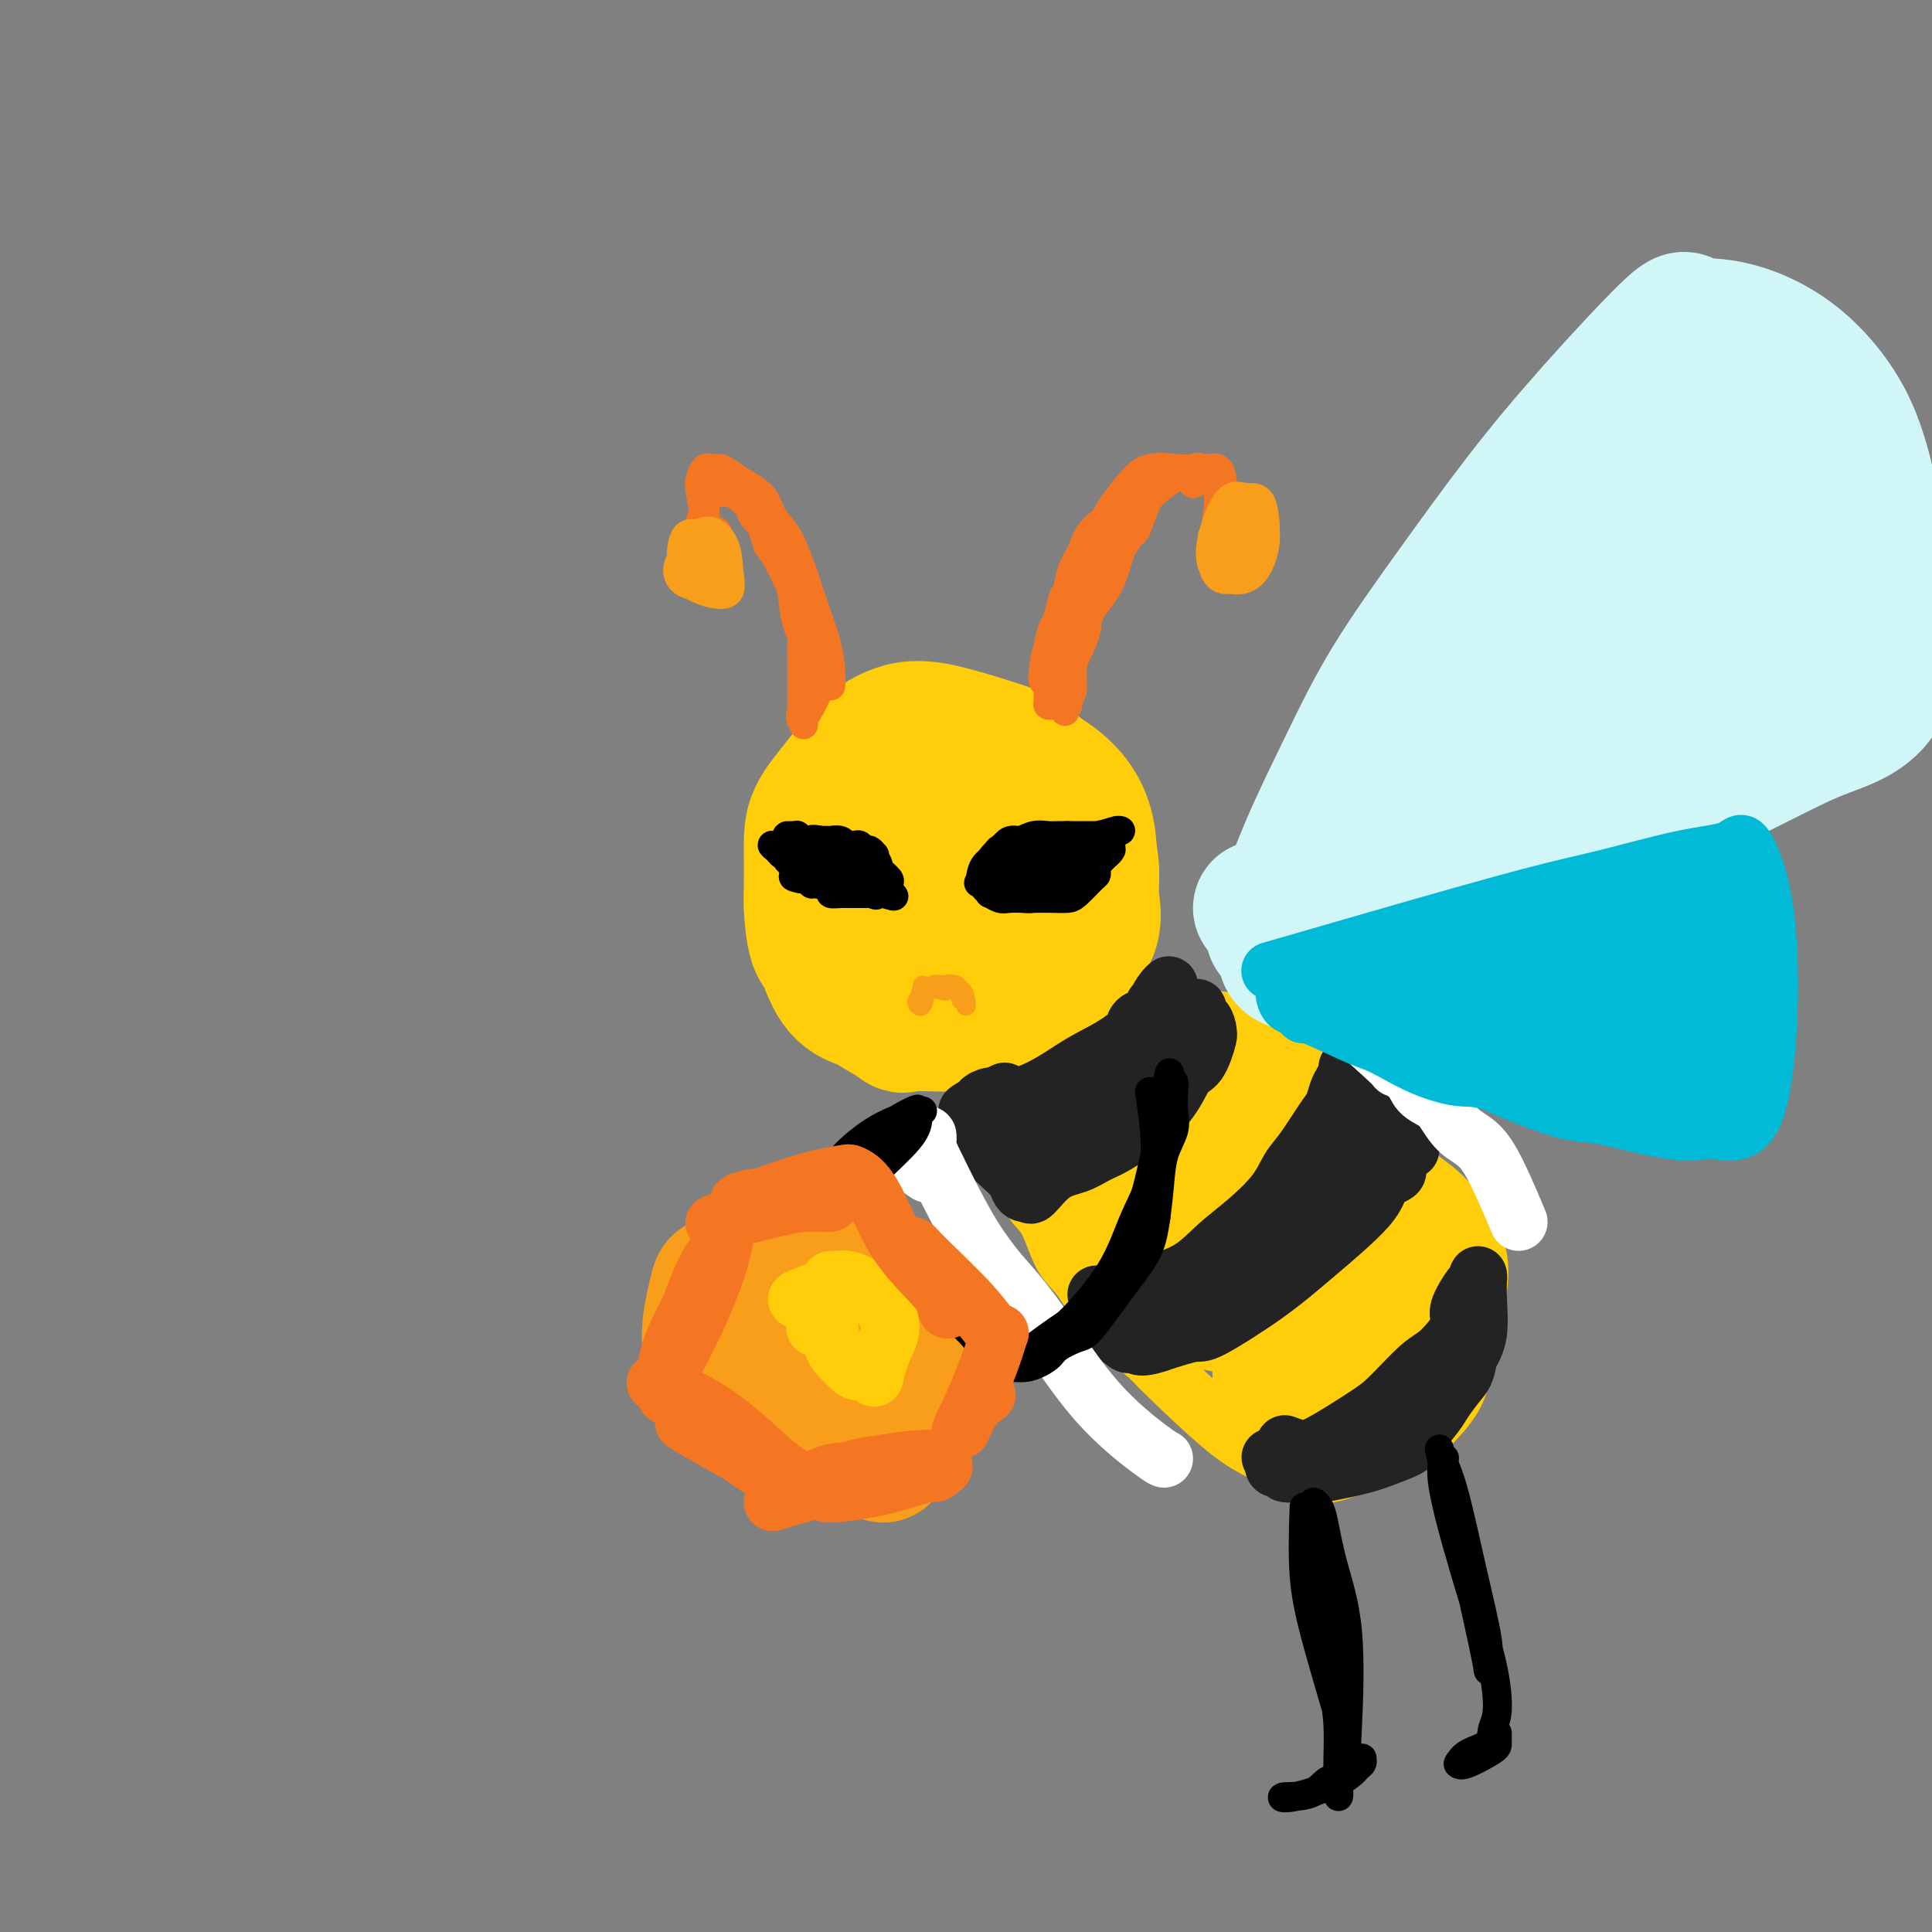 <svg viewBox='0 0 400 400' version='1.1' xmlns='http://www.w3.org/2000/svg' xmlns:xlink='http://www.w3.org/1999/xlink'><rect x="0" y="0" width="400" height="400" fill="#808080" stroke="none"/><g fill='none' stroke='rgb(255,205,10)' stroke-width='28' stroke-linecap='round' stroke-linejoin='round'><path d='M188,193c2.479,1.002 4.958,2.004 7,2c2.042,-0.004 3.647,-1.014 6,-3c2.353,-1.986 5.453,-4.949 7,-8c1.547,-3.051 1.539,-6.190 0,-9c-1.539,-2.810 -4.610,-5.291 -7,-7c-2.390,-1.709 -4.101,-2.646 -5,-3c-0.899,-0.354 -0.987,-0.125 -2,0c-1.013,0.125 -2.951,0.144 -5,4c-2.049,3.856 -4.210,11.548 -4,17c0.210,5.452 2.790,8.664 8,9c5.210,0.336 13.050,-2.205 18,-5c4.950,-2.795 7.009,-5.844 7,-10c-0.009,-4.156 -2.085,-9.417 -4,-13c-1.915,-3.583 -3.668,-5.486 -7,-7c-3.332,-1.514 -8.243,-2.638 -12,-3c-3.757,-0.362 -6.359,0.040 -9,2c-2.641,1.960 -5.320,5.480 -8,9'/><path d='M178,168c-1.750,6.661 -2.124,18.814 0,27c2.124,8.186 6.746,12.407 14,12c7.254,-0.407 17.141,-5.441 23,-9c5.859,-3.559 7.690,-5.641 9,-10c1.310,-4.359 2.097,-10.993 1,-16c-1.097,-5.007 -4.080,-8.385 -8,-11c-3.920,-2.615 -8.779,-4.466 -13,-6c-4.221,-1.534 -7.804,-2.753 -11,-3c-3.196,-0.247 -6.004,0.476 -9,2c-2.996,1.524 -6.180,3.849 -9,7c-2.820,3.151 -5.274,7.127 -6,14c-0.726,6.873 0.278,16.643 2,23c1.722,6.357 4.163,9.302 11,10c6.837,0.698 18.072,-0.851 26,-4c7.928,-3.149 12.551,-7.900 15,-12c2.449,-4.100 2.725,-7.550 3,-11'/><path d='M226,181c-1.099,-5.622 -5.346,-14.176 -9,-19c-3.654,-4.824 -6.716,-5.917 -10,-7c-3.284,-1.083 -6.789,-2.157 -10,-3c-3.211,-0.843 -6.128,-1.454 -9,-1c-2.872,0.454 -5.698,1.974 -8,4c-2.302,2.026 -4.082,4.558 -6,7c-1.918,2.442 -3.976,4.794 -5,7c-1.024,2.206 -1.013,4.267 -1,7c0.013,2.733 0.028,6.138 0,8c-0.028,1.862 -0.101,2.182 0,4c0.101,1.818 0.374,5.133 1,7c0.626,1.867 1.604,2.285 2,3c0.396,0.715 0.209,1.728 1,3c0.791,1.272 2.559,2.804 4,4c1.441,1.196 2.555,2.056 4,3c1.445,0.944 3.223,1.972 5,3'/><path d='M185,211c2.305,1.772 1.566,1.203 3,1c1.434,-0.203 5.040,-0.041 7,0c1.960,0.041 2.273,-0.041 4,0c1.727,0.041 4.866,0.204 7,0c2.134,-0.204 3.261,-0.774 5,-2c1.739,-1.226 4.088,-3.109 6,-5c1.912,-1.891 3.387,-3.790 5,-6c1.613,-2.210 3.365,-4.732 4,-7c0.635,-2.268 0.155,-4.281 0,-6c-0.155,-1.719 0.017,-3.145 0,-5c-0.017,-1.855 -0.224,-4.140 -1,-6c-0.776,-1.860 -2.122,-3.297 -3,-5c-0.878,-1.703 -1.287,-3.673 -2,-5c-0.713,-1.327 -1.730,-2.011 -3,-3c-1.270,-0.989 -2.791,-2.283 -5,-3c-2.209,-0.717 -5.104,-0.859 -8,-1'/><path d='M204,158c-3.600,-1.311 -4.600,-1.089 -5,-1c-0.400,0.089 -0.200,0.044 0,0'/></g>
<g fill='none' stroke='rgb(0,0,0)' stroke-width='6' stroke-linecap='round' stroke-linejoin='round'><path d='M204,184c1.149,-2.728 2.298,-5.455 3,-7c0.702,-1.545 0.955,-1.906 1,-2c0.045,-0.094 -0.120,0.081 0,0c0.120,-0.081 0.526,-0.418 0,0c-0.526,0.418 -1.984,1.589 -3,3c-1.016,1.411 -1.590,3.060 -2,4c-0.410,0.940 -0.656,1.170 0,0c0.656,-1.170 2.214,-3.742 3,-5c0.786,-1.258 0.799,-1.203 1,-1c0.201,0.203 0.589,0.554 0,1c-0.589,0.446 -2.157,0.985 -3,2c-0.843,1.015 -0.962,2.504 -1,3c-0.038,0.496 0.004,-0.003 0,0c-0.004,0.003 -0.052,0.506 0,0c0.052,-0.506 0.206,-2.021 1,-3c0.794,-0.979 2.227,-1.423 3,-2c0.773,-0.577 0.887,-1.289 1,-2'/><path d='M208,175c1.159,-1.558 2.056,-0.953 3,-1c0.944,-0.047 1.933,-0.745 3,-1c1.067,-0.255 2.211,-0.068 3,0c0.789,0.068 1.223,0.018 2,0c0.777,-0.018 1.896,-0.004 3,0c1.104,0.004 2.193,-0.003 3,0c0.807,0.003 1.330,0.015 2,0c0.670,-0.015 1.485,-0.058 2,0c0.515,0.058 0.730,0.215 1,0c0.270,-0.215 0.594,-0.804 1,-1c0.406,-0.196 0.892,-0.001 1,0c0.108,0.001 -0.163,-0.192 -1,0c-0.837,0.192 -2.239,0.769 -4,1c-1.761,0.231 -3.880,0.115 -6,0'/><path d='M221,173c-2.516,0.400 -3.307,0.898 -4,1c-0.693,0.102 -1.290,-0.194 -2,0c-0.710,0.194 -1.534,0.877 -2,1c-0.466,0.123 -0.573,-0.314 -1,0c-0.427,0.314 -1.175,1.379 -2,2c-0.825,0.621 -1.727,0.796 -2,1c-0.273,0.204 0.085,0.436 0,1c-0.085,0.564 -0.611,1.462 -1,2c-0.389,0.538 -0.642,0.718 -1,1c-0.358,0.282 -0.822,0.668 -1,1c-0.178,0.332 -0.071,0.611 0,1c0.071,0.389 0.105,0.889 0,1c-0.105,0.111 -0.348,-0.166 0,0c0.348,0.166 1.286,0.775 2,1c0.714,0.225 1.204,0.064 2,0c0.796,-0.064 1.898,-0.032 3,0'/><path d='M212,186c1.336,0.156 1.177,0.045 2,0c0.823,-0.045 2.627,-0.025 4,0c1.373,0.025 2.315,0.056 3,0c0.685,-0.056 1.113,-0.200 2,-1c0.887,-0.800 2.232,-2.256 3,-3c0.768,-0.744 0.959,-0.775 1,-1c0.041,-0.225 -0.069,-0.643 0,-1c0.069,-0.357 0.316,-0.652 0,-1c-0.316,-0.348 -1.196,-0.750 -3,-1c-1.804,-0.250 -4.530,-0.349 -7,0c-2.470,0.349 -4.682,1.147 -6,2c-1.318,0.853 -1.743,1.762 -2,2c-0.257,0.238 -0.347,-0.194 1,0c1.347,0.194 4.132,1.014 7,0c2.868,-1.014 5.819,-3.861 7,-5c1.181,-1.139 0.590,-0.569 0,0'/><path d='M224,177c0.603,-1.000 -1.391,-0.998 -3,-1c-1.609,-0.002 -2.833,-0.006 -4,0c-1.167,0.006 -2.276,0.023 -3,1c-0.724,0.977 -1.063,2.915 -1,4c0.063,1.085 0.528,1.317 3,1c2.472,-0.317 6.950,-1.182 9,-2c2.050,-0.818 1.673,-1.587 2,-2c0.327,-0.413 1.358,-0.468 2,-1c0.642,-0.532 0.894,-1.539 1,-2c0.106,-0.461 0.067,-0.375 0,0c-0.067,0.375 -0.162,1.039 -1,2c-0.838,0.961 -2.418,2.220 -3,3c-0.582,0.780 -0.166,1.080 0,1c0.166,-0.080 0.083,-0.540 0,-1'/><path d='M226,180c-0.013,0.173 1.956,-1.895 3,-3c1.044,-1.105 1.163,-1.248 1,-1c-0.163,0.248 -0.608,0.886 -1,1c-0.392,0.114 -0.732,-0.295 -2,1c-1.268,1.295 -3.464,4.296 -4,5c-0.536,0.704 0.586,-0.887 1,-2c0.414,-1.113 0.118,-1.746 0,-2c-0.118,-0.254 -0.059,-0.127 0,0'/><path d='M180,182c-0.083,-0.275 -0.167,-0.551 0,0c0.167,0.551 0.584,1.928 1,2c0.416,0.072 0.830,-1.161 1,-2c0.170,-0.839 0.094,-1.283 0,-2c-0.094,-0.717 -0.208,-1.706 -1,-2c-0.792,-0.294 -2.264,0.106 -3,0c-0.736,-0.106 -0.737,-0.720 -1,0c-0.263,0.720 -0.788,2.772 -1,4c-0.212,1.228 -0.110,1.633 1,2c1.110,0.367 3.226,0.697 4,1c0.774,0.303 0.204,0.578 0,0c-0.204,-0.578 -0.041,-2.009 0,-3c0.041,-0.991 -0.039,-1.541 0,-2c0.039,-0.459 0.195,-0.827 0,-1c-0.195,-0.173 -0.743,-0.151 -1,0c-0.257,0.151 -0.224,0.432 0,1c0.224,0.568 0.637,1.422 1,2c0.363,0.578 0.675,0.879 1,1c0.325,0.121 0.662,0.060 1,0'/><path d='M183,183c0.314,0.889 0.098,1.113 0,1c-0.098,-0.113 -0.080,-0.563 0,-1c0.080,-0.437 0.220,-0.861 0,-1c-0.220,-0.139 -0.801,0.006 -1,0c-0.199,-0.006 -0.015,-0.162 0,0c0.015,0.162 -0.140,0.641 0,1c0.140,0.359 0.576,0.597 1,1c0.424,0.403 0.835,0.972 1,1c0.165,0.028 0.082,-0.486 0,-1'/><path d='M184,184c0.126,-0.036 -0.057,-0.627 0,-1c0.057,-0.373 0.356,-0.530 0,-1c-0.356,-0.470 -1.366,-1.254 -2,-2c-0.634,-0.746 -0.891,-1.453 -1,-2c-0.109,-0.547 -0.071,-0.935 0,-1c0.071,-0.065 0.174,0.193 0,0c-0.174,-0.193 -0.624,-0.837 -1,-1c-0.376,-0.163 -0.679,0.153 -1,0c-0.321,-0.153 -0.662,-0.777 -1,-1c-0.338,-0.223 -0.673,-0.046 -1,0c-0.327,0.046 -0.647,-0.040 -1,0c-0.353,0.040 -0.741,0.207 -1,0c-0.259,-0.207 -0.389,-0.787 -1,-1c-0.611,-0.213 -1.703,-0.057 -2,0c-0.297,0.057 0.201,0.016 0,0c-0.201,-0.016 -1.100,-0.008 -2,0'/><path d='M170,174c-2.183,-0.460 -2.139,-0.109 -2,0c0.139,0.109 0.374,-0.023 0,0c-0.374,0.023 -1.356,0.203 -2,0c-0.644,-0.203 -0.949,-0.788 -1,-1c-0.051,-0.212 0.152,-0.050 0,0c-0.152,0.050 -0.659,-0.012 -1,0c-0.341,0.012 -0.518,0.098 0,1c0.518,0.902 1.730,2.619 3,4c1.270,1.381 2.599,2.427 4,3c1.401,0.573 2.875,0.675 4,1c1.125,0.325 1.901,0.874 3,1c1.099,0.126 2.521,-0.173 3,0c0.479,0.173 0.013,0.816 0,1c-0.013,0.184 0.425,-0.090 1,0c0.575,0.090 1.288,0.545 2,1'/><path d='M184,185c2.456,1.083 0.096,0.290 -1,0c-1.096,-0.290 -0.927,-0.078 -1,0c-0.073,0.078 -0.389,0.021 -1,0c-0.611,-0.021 -1.517,-0.005 -2,0c-0.483,0.005 -0.543,-0.001 -1,0c-0.457,0.001 -1.310,0.010 -2,0c-0.690,-0.010 -1.217,-0.040 -2,0c-0.783,0.040 -1.820,0.151 -2,0c-0.180,-0.151 0.499,-0.562 0,-1c-0.499,-0.438 -2.175,-0.901 -3,-1c-0.825,-0.099 -0.799,0.166 -1,0c-0.201,-0.166 -0.629,-0.762 -1,-1c-0.371,-0.238 -0.686,-0.119 -1,0'/><path d='M166,182c-2.968,-0.581 -1.387,-0.533 -1,-1c0.387,-0.467 -0.420,-1.448 -1,-2c-0.580,-0.552 -0.933,-0.675 -1,-1c-0.067,-0.325 0.151,-0.852 0,-1c-0.151,-0.148 -0.673,0.082 -1,0c-0.327,-0.082 -0.460,-0.477 -1,-1c-0.540,-0.523 -1.487,-1.176 -1,-1c0.487,0.176 2.407,1.180 5,2c2.593,0.820 5.860,1.457 7,2c1.140,0.543 0.153,0.992 0,1c-0.153,0.008 0.528,-0.426 0,-1c-0.528,-0.574 -2.264,-1.287 -4,-2'/><path d='M168,177c-1.156,-0.762 -2.046,-1.668 -3,-2c-0.954,-0.332 -1.972,-0.089 -2,0c-0.028,0.089 0.932,0.025 2,0c1.068,-0.025 2.242,-0.009 3,0c0.758,0.009 1.099,0.012 1,0c-0.099,-0.012 -0.640,-0.038 -1,0c-0.360,0.038 -0.541,0.140 -1,0c-0.459,-0.140 -1.195,-0.522 -2,-1c-0.805,-0.478 -1.678,-1.052 -2,-1c-0.322,0.052 -0.092,0.729 0,1c0.092,0.271 0.046,0.135 0,0'/></g>
<g fill='none' stroke='rgb(244,118,35)' stroke-width='6' stroke-linecap='round' stroke-linejoin='round'><path d='M221,146c-0.061,-1.218 -0.123,-2.436 0,-4c0.123,-1.564 0.430,-3.475 1,-5c0.570,-1.525 1.403,-2.665 2,-4c0.597,-1.335 0.959,-2.867 1,-3c0.041,-0.133 -0.239,1.131 -1,3c-0.761,1.869 -2.002,4.341 -3,6c-0.998,1.659 -1.753,2.504 -2,3c-0.247,0.496 0.013,0.642 0,0c-0.013,-0.642 -0.299,-2.073 0,-3c0.299,-0.927 1.183,-1.352 2,-3c0.817,-1.648 1.566,-4.521 3,-7c1.434,-2.479 3.553,-4.566 5,-7c1.447,-2.434 2.224,-5.217 3,-8'/><path d='M232,114c2.589,-4.508 2.561,-3.278 3,-4c0.439,-0.722 1.346,-3.395 2,-5c0.654,-1.605 1.057,-2.143 2,-3c0.943,-0.857 2.427,-2.035 4,-3c1.573,-0.965 3.234,-1.718 4,-2c0.766,-0.282 0.637,-0.092 1,0c0.363,0.092 1.218,0.087 2,0c0.782,-0.087 1.491,-0.257 2,0c0.509,0.257 0.819,0.940 1,2c0.181,1.060 0.235,2.497 0,4c-0.235,1.503 -0.757,3.072 -1,4c-0.243,0.928 -0.206,1.216 0,0c0.206,-1.216 0.581,-3.934 0,-6c-0.581,-2.066 -2.118,-3.479 -3,-4c-0.882,-0.521 -1.109,-0.149 -2,0c-0.891,0.149 -2.445,0.074 -4,0'/><path d='M243,97c-1.625,0.630 -2.686,2.203 -4,4c-1.314,1.797 -2.881,3.816 -4,6c-1.119,2.184 -1.788,4.532 -3,7c-1.212,2.468 -2.965,5.057 -4,7c-1.035,1.943 -1.352,3.241 -2,5c-0.648,1.759 -1.627,3.979 -2,5c-0.373,1.021 -0.138,0.841 0,1c0.138,0.159 0.181,0.656 0,1c-0.181,0.344 -0.584,0.534 -1,1c-0.416,0.466 -0.844,1.206 -1,2c-0.156,0.794 -0.041,1.641 0,2c0.041,0.359 0.008,0.232 0,1c-0.008,0.768 0.008,2.433 0,3c-0.008,0.567 -0.041,0.037 0,0c0.041,-0.037 0.154,0.418 0,1c-0.154,0.582 -0.577,1.291 -1,2'/><path d='M221,145c-1.079,3.939 -0.278,1.788 0,1c0.278,-0.788 0.033,-0.211 0,0c-0.033,0.211 0.145,0.057 0,0c-0.145,-0.057 -0.613,-0.017 -1,0c-0.387,0.017 -0.692,0.012 -1,0c-0.308,-0.012 -0.617,-0.031 -1,0c-0.383,0.031 -0.838,0.110 -1,0c-0.162,-0.110 -0.030,-0.411 0,-1c0.030,-0.589 -0.043,-1.466 0,-2c0.043,-0.534 0.202,-0.726 0,-1c-0.202,-0.274 -0.766,-0.630 -1,-1c-0.234,-0.370 -0.140,-0.753 0,-2c0.140,-1.247 0.326,-3.356 1,-5c0.674,-1.644 1.837,-2.822 3,-4'/><path d='M220,130c0.569,-1.998 -0.009,-2.491 1,-4c1.009,-1.509 3.605,-4.032 5,-6c1.395,-1.968 1.589,-3.382 2,-5c0.411,-1.618 1.041,-3.442 2,-5c0.959,-1.558 2.249,-2.851 3,-4c0.751,-1.149 0.965,-2.153 2,-3c1.035,-0.847 2.893,-1.535 4,-2c1.107,-0.465 1.463,-0.705 2,-1c0.537,-0.295 1.254,-0.644 2,-1c0.746,-0.356 1.522,-0.721 2,-1c0.478,-0.279 0.658,-0.474 1,0c0.342,0.474 0.846,1.616 1,2c0.154,0.384 -0.041,0.010 0,0c0.041,-0.010 0.319,0.343 0,0c-0.319,-0.343 -1.234,-1.384 -2,-2c-0.766,-0.616 -1.383,-0.808 -2,-1'/><path d='M243,97c-1.426,-0.249 -3.493,-0.371 -5,0c-1.507,0.371 -2.456,1.233 -4,3c-1.544,1.767 -3.685,4.437 -5,7c-1.315,2.563 -1.804,5.018 -2,6c-0.196,0.982 -0.098,0.491 0,0'/><path d='M172,142c0.034,-0.826 0.067,-1.652 0,-3c-0.067,-1.348 -0.235,-3.217 -1,-6c-0.765,-2.783 -2.129,-6.481 -3,-9c-0.871,-2.519 -1.251,-3.858 -2,-6c-0.749,-2.142 -1.867,-5.088 -3,-7c-1.133,-1.912 -2.281,-2.789 -3,-4c-0.719,-1.211 -1.008,-2.755 -2,-4c-0.992,-1.245 -2.685,-2.192 -4,-3c-1.315,-0.808 -2.251,-1.479 -3,-2c-0.749,-0.521 -1.312,-0.894 -2,-1c-0.688,-0.106 -1.501,0.053 -2,0c-0.499,-0.053 -0.684,-0.319 -1,0c-0.316,0.319 -0.764,1.224 -1,2c-0.236,0.776 -0.259,1.425 0,3c0.259,1.575 0.801,4.078 1,5c0.199,0.922 0.057,0.263 0,0c-0.057,-0.263 -0.028,-0.132 0,0'/><path d='M146,107c-0.137,0.670 0.020,-2.654 0,-4c-0.020,-1.346 -0.217,-0.712 0,-1c0.217,-0.288 0.849,-1.498 2,-2c1.151,-0.502 2.823,-0.298 4,0c1.177,0.298 1.859,0.688 3,2c1.141,1.312 2.740,3.544 4,5c1.260,1.456 2.180,2.136 3,4c0.820,1.864 1.540,4.913 2,7c0.460,2.087 0.659,3.214 1,5c0.341,1.786 0.823,4.232 1,6c0.177,1.768 0.047,2.859 0,4c-0.047,1.141 -0.013,2.333 0,4c0.013,1.667 0.003,3.808 0,5c-0.003,1.192 -0.001,1.436 0,2c0.001,0.564 0.000,1.447 0,2c-0.000,0.553 -0.000,0.777 0,1'/><path d='M166,147c0.654,5.682 0.288,1.885 0,1c-0.288,-0.885 -0.498,1.140 0,1c0.498,-0.140 1.705,-2.447 2,-3c0.295,-0.553 -0.320,0.647 0,0c0.320,-0.647 1.576,-3.141 2,-4c0.424,-0.859 0.016,-0.082 0,0c-0.016,0.082 0.360,-0.531 0,-1c-0.360,-0.469 -1.458,-0.795 -2,-2c-0.542,-1.205 -0.529,-3.288 -1,-5c-0.471,-1.712 -1.424,-3.053 -2,-5c-0.576,-1.947 -0.773,-4.501 -1,-6c-0.227,-1.499 -0.484,-1.942 -1,-3c-0.516,-1.058 -1.290,-2.731 -2,-4c-0.710,-1.269 -1.355,-2.135 -2,-3'/><path d='M159,113c-1.816,-5.296 -0.856,-4.036 -1,-4c-0.144,0.036 -1.390,-1.153 -2,-2c-0.610,-0.847 -0.582,-1.351 -1,-2c-0.418,-0.649 -1.283,-1.442 -2,-2c-0.717,-0.558 -1.288,-0.882 -2,-1c-0.712,-0.118 -1.567,-0.029 -2,0c-0.433,0.029 -0.445,-0.003 -1,0c-0.555,0.003 -1.654,0.039 -2,0c-0.346,-0.039 0.062,-0.154 0,1c-0.062,1.154 -0.594,3.577 -1,5c-0.406,1.423 -0.686,1.845 0,2c0.686,0.155 2.339,0.044 3,0c0.661,-0.044 0.331,-0.022 0,0'/><path d='M231,106c-1.941,1.329 -3.882,2.657 -5,4c-1.118,1.343 -1.413,2.699 -2,4c-0.587,1.301 -1.467,2.545 -2,4c-0.533,1.455 -0.721,3.121 -1,4c-0.279,0.879 -0.649,0.970 -1,2c-0.351,1.030 -0.682,2.999 -1,4c-0.318,1.001 -0.621,1.035 -1,2c-0.379,0.965 -0.834,2.861 -1,4c-0.166,1.139 -0.045,1.522 0,3c0.045,1.478 0.012,4.052 0,5c-0.012,0.948 -0.003,0.271 0,0c0.003,-0.271 0.002,-0.135 0,0'/></g>
<g fill='none' stroke='rgb(249,158,27)' stroke-width='6' stroke-linecap='round' stroke-linejoin='round'><path d='M146,113c-2.013,0.864 -4.026,1.728 -5,3c-0.974,1.272 -0.908,2.952 0,4c0.908,1.048 2.659,1.465 4,1c1.341,-0.465 2.272,-1.813 3,-3c0.728,-1.187 1.253,-2.212 1,-3c-0.253,-0.788 -1.282,-1.337 -2,-2c-0.718,-0.663 -1.123,-1.439 -2,-2c-0.877,-0.561 -2.224,-0.907 -3,0c-0.776,0.907 -0.979,3.065 -1,5c-0.021,1.935 0.142,3.646 2,5c1.858,1.354 5.412,2.351 7,2c1.588,-0.351 1.209,-2.051 1,-4c-0.209,-1.949 -0.248,-4.148 -1,-6c-0.752,-1.852 -2.215,-3.358 -4,-3c-1.785,0.358 -3.891,2.581 -4,5c-0.109,2.419 1.778,5.036 3,6c1.222,0.964 1.778,0.275 2,0c0.222,-0.275 0.111,-0.138 0,0'/><path d='M251,111c0.505,2.857 1.010,5.714 2,7c0.990,1.286 2.467,1.000 4,0c1.533,-1.000 3.124,-2.716 4,-4c0.876,-1.284 1.039,-2.137 1,-4c-0.039,-1.863 -0.278,-4.736 -1,-6c-0.722,-1.264 -1.926,-0.921 -3,-1c-1.074,-0.079 -2.019,-0.582 -3,0c-0.981,0.582 -2.000,2.247 -3,5c-1.000,2.753 -1.983,6.592 -1,9c0.983,2.408 3.933,3.386 6,3c2.067,-0.386 3.252,-2.134 4,-4c0.748,-1.866 1.058,-3.849 1,-5c-0.058,-1.151 -0.485,-1.472 -2,-2c-1.515,-0.528 -4.117,-1.265 -6,0c-1.883,1.265 -3.045,4.533 -3,7c0.045,2.467 1.299,4.133 3,4c1.701,-0.133 3.851,-2.067 6,-4'/><path d='M260,116c1.094,-1.550 0.829,-3.424 0,-4c-0.829,-0.576 -2.222,0.144 -3,1c-0.778,0.856 -0.940,1.846 -1,3c-0.060,1.154 -0.017,2.473 0,3c0.017,0.527 0.009,0.264 0,0'/></g>
<g fill='none' stroke='rgb(249,158,27)' stroke-width='4' stroke-linecap='round' stroke-linejoin='round'><path d='M191,204c1.584,0.392 3.169,0.784 4,1c0.831,0.216 0.910,0.255 1,0c0.090,-0.255 0.193,-0.803 0,-1c-0.193,-0.197 -0.682,-0.042 -1,0c-0.318,0.042 -0.464,-0.031 -1,0c-0.536,0.031 -1.462,0.164 -2,1c-0.538,0.836 -0.689,2.374 -1,3c-0.311,0.626 -0.783,0.339 -1,0c-0.217,-0.339 -0.180,-0.731 0,-1c0.180,-0.269 0.504,-0.414 1,-1c0.496,-0.586 1.166,-1.613 2,-2c0.834,-0.387 1.832,-0.135 2,0c0.168,0.135 -0.493,0.152 0,0c0.493,-0.152 2.141,-0.472 3,0c0.859,0.472 0.930,1.736 1,3'/><path d='M199,207c1.111,0.070 0.890,-1.255 0,-2c-0.890,-0.745 -2.449,-0.910 -3,-1c-0.551,-0.090 -0.093,-0.104 -1,0c-0.907,0.104 -3.178,0.325 -4,1c-0.822,0.675 -0.196,1.803 0,2c0.196,0.197 -0.039,-0.539 0,-1c0.039,-0.461 0.350,-0.649 1,-1c0.650,-0.351 1.638,-0.865 3,-1c1.362,-0.135 3.097,0.108 4,1c0.903,0.892 0.974,2.432 1,3c0.026,0.568 0.007,0.162 0,0c-0.007,-0.162 -0.004,-0.081 0,0'/></g>
<g fill='none' stroke='rgb(255,205,10)' stroke-width='12' stroke-linecap='round' stroke-linejoin='round'><path d='M240,206c0.291,0.280 0.583,0.561 3,2c2.417,1.439 6.961,4.037 12,7c5.039,2.963 10.573,6.292 15,9c4.427,2.708 7.747,4.796 11,8c3.253,3.204 6.440,7.525 9,11c2.560,3.475 4.491,6.103 6,10c1.509,3.897 2.594,9.062 3,13c0.406,3.938 0.133,6.648 0,10c-0.133,3.352 -0.128,7.346 -1,11c-0.872,3.654 -2.623,6.967 -4,9c-1.377,2.033 -2.382,2.787 -5,4c-2.618,1.213 -6.850,2.884 -10,4c-3.150,1.116 -5.217,1.678 -8,1c-2.783,-0.678 -6.282,-2.594 -9,-4c-2.718,-1.406 -4.655,-2.302 -8,-5c-3.345,-2.698 -8.099,-7.200 -11,-10c-2.901,-2.800 -3.951,-3.900 -5,-5'/><path d='M238,281c-3.978,-3.414 -5.922,-4.449 -8,-7c-2.078,-2.551 -4.288,-6.618 -6,-9c-1.712,-2.382 -2.925,-3.078 -4,-5c-1.075,-1.922 -2.010,-5.068 -3,-7c-0.990,-1.932 -2.033,-2.648 -3,-4c-0.967,-1.352 -1.856,-3.341 -3,-5c-1.144,-1.659 -2.541,-2.990 -3,-4c-0.459,-1.010 0.021,-1.699 0,-2c-0.021,-0.301 -0.541,-0.213 -1,-1c-0.459,-0.787 -0.855,-2.448 -1,-3c-0.145,-0.552 -0.039,0.005 0,0c0.039,-0.005 0.011,-0.573 0,-1c-0.011,-0.427 -0.006,-0.714 0,-1'/><path d='M206,232c-1.985,-4.530 0.054,-1.854 1,-1c0.946,0.854 0.800,-0.114 1,-1c0.200,-0.886 0.748,-1.691 2,-2c1.252,-0.309 3.210,-0.122 7,-1c3.790,-0.878 9.413,-2.822 14,-6c4.587,-3.178 8.139,-7.590 10,-10c1.861,-2.410 2.031,-2.819 2,-3c-0.031,-0.181 -0.261,-0.136 -3,3c-2.739,3.136 -7.985,9.361 -12,15c-4.015,5.639 -6.800,10.691 -8,13c-1.200,2.309 -0.817,1.876 1,-1c1.817,-2.876 5.067,-8.193 6,-12c0.933,-3.807 -0.451,-6.103 -2,-8c-1.549,-1.897 -3.263,-3.395 -4,-1c-0.737,2.395 -0.496,8.684 3,18c3.496,9.316 10.248,21.658 17,34'/><path d='M241,269c4.978,7.366 8.923,8.780 11,9c2.077,0.220 2.285,-0.754 -1,-5c-3.285,-4.246 -10.063,-11.762 -16,-19c-5.937,-7.238 -11.033,-14.196 -14,-17c-2.967,-2.804 -3.806,-1.454 0,5c3.806,6.454 12.257,18.012 22,27c9.743,8.988 20.780,15.408 27,18c6.220,2.592 7.625,1.358 5,-3c-2.625,-4.358 -9.281,-11.840 -18,-23c-8.719,-11.160 -19.502,-25.998 -26,-34c-6.498,-8.002 -8.711,-9.169 -7,-3c1.711,6.169 7.345,19.672 15,32c7.655,12.328 17.330,23.480 25,29c7.670,5.520 13.334,5.409 15,2c1.666,-3.409 -0.667,-10.117 -6,-20c-5.333,-9.883 -13.667,-22.942 -22,-36'/><path d='M251,231c-7.914,-12.290 -16.698,-25.013 -21,-27c-4.302,-1.987 -4.121,6.764 0,17c4.121,10.236 12.182,21.959 20,31c7.818,9.041 15.392,15.402 20,17c4.608,1.598 6.251,-1.565 1,-13c-5.251,-11.435 -17.396,-31.140 -23,-39c-5.604,-7.860 -4.666,-3.876 -5,-3c-0.334,0.876 -1.939,-1.358 -2,0c-0.061,1.358 1.423,6.307 6,14c4.577,7.693 12.248,18.131 17,21c4.752,2.869 6.586,-1.832 7,-6c0.414,-4.168 -0.594,-7.805 -5,-13c-4.406,-5.195 -12.212,-11.949 -18,-16c-5.788,-4.051 -9.558,-5.398 -14,-6c-4.442,-0.602 -9.555,-0.458 -12,3c-2.445,3.458 -2.223,10.229 -2,17'/><path d='M220,228c2.462,8.774 9.617,22.210 17,32c7.383,9.790 14.993,15.936 21,19c6.007,3.064 10.410,3.048 11,0c0.590,-3.048 -2.631,-9.127 -7,-16c-4.369,-6.873 -9.884,-14.538 -13,-15c-3.116,-0.462 -3.833,6.281 -2,13c1.833,6.719 6.215,13.416 10,19c3.785,5.584 6.974,10.057 11,14c4.026,3.943 8.888,7.358 11,5c2.112,-2.358 1.474,-10.489 0,-16c-1.474,-5.511 -3.784,-8.401 -6,-10c-2.216,-1.599 -4.337,-1.906 -6,-1c-1.663,0.906 -2.868,3.026 -2,7c0.868,3.974 3.811,9.801 8,13c4.189,3.199 9.626,3.771 13,1c3.374,-2.771 4.687,-8.886 6,-15'/><path d='M292,278c1.062,-6.385 0.717,-14.848 -2,-24c-2.717,-9.152 -7.807,-18.994 -11,-24c-3.193,-5.006 -4.489,-5.177 -6,-4c-1.511,1.177 -3.239,3.700 -3,10c0.239,6.300 2.443,16.375 6,25c3.557,8.625 8.466,15.799 11,19c2.534,3.201 2.694,2.428 2,-1c-0.694,-3.428 -2.243,-9.513 -5,-17c-2.757,-7.487 -6.722,-16.377 -9,-21c-2.278,-4.623 -2.868,-4.978 -1,-2c1.868,2.978 6.192,9.289 9,16c2.808,6.711 4.098,13.820 5,18c0.902,4.180 1.417,5.430 0,4c-1.417,-1.430 -4.766,-5.539 -8,-11c-3.234,-5.461 -6.353,-12.275 -8,-14c-1.647,-1.725 -1.824,1.637 -2,5'/><path d='M270,257c-0.551,5.251 -0.928,15.880 -1,22c-0.072,6.120 0.163,7.732 0,8c-0.163,0.268 -0.723,-0.808 -3,-2c-2.277,-1.192 -6.272,-2.500 -8,-3c-1.728,-0.500 -1.189,-0.193 -1,0c0.189,0.193 0.029,0.270 0,1c-0.029,0.730 0.073,2.112 0,3c-0.073,0.888 -0.319,1.280 0,2c0.319,0.720 1.205,1.766 3,4c1.795,2.234 4.500,5.655 7,7c2.500,1.345 4.796,0.614 7,1c2.204,0.386 4.317,1.888 7,2c2.683,0.112 5.936,-1.166 8,-2c2.064,-0.834 2.940,-1.225 5,-3c2.060,-1.775 5.303,-4.936 7,-8c1.697,-3.064 1.849,-6.032 2,-9'/><path d='M303,280c0.975,-3.860 2.413,-9.008 3,-13c0.587,-3.992 0.323,-6.826 -1,-10c-1.323,-3.174 -3.705,-6.686 -6,-9c-2.295,-2.314 -4.504,-3.428 -6,-5c-1.496,-1.572 -2.279,-3.600 -4,-6c-1.721,-2.400 -4.380,-5.171 -6,-7c-1.620,-1.829 -2.200,-2.715 -4,-4c-1.800,-1.285 -4.821,-2.971 -7,-5c-2.179,-2.029 -3.516,-4.403 -6,-6c-2.484,-1.597 -6.116,-2.417 -9,-3c-2.884,-0.583 -5.021,-0.930 -7,-1c-1.979,-0.070 -3.798,0.136 -5,0c-1.202,-0.136 -1.785,-0.613 -2,0c-0.215,0.613 -0.061,2.318 0,3c0.061,0.682 0.031,0.341 0,0'/></g>
<g fill='none' stroke='rgb(35,35,35)' stroke-width='12' stroke-linecap='round' stroke-linejoin='round'><path d='M208,226c-2.144,0.997 -4.288,1.995 -2,2c2.288,0.005 9.007,-0.981 12,-2c2.993,-1.019 2.259,-2.069 3,-3c0.741,-0.931 2.957,-1.741 4,-2c1.043,-0.259 0.912,0.034 1,0c0.088,-0.034 0.394,-0.394 1,-1c0.606,-0.606 1.511,-1.458 2,-2c0.489,-0.542 0.561,-0.775 1,-1c0.439,-0.225 1.245,-0.442 2,-1c0.755,-0.558 1.459,-1.455 2,-2c0.541,-0.545 0.918,-0.737 1,-1c0.082,-0.263 -0.133,-0.598 0,-1c0.133,-0.402 0.613,-0.871 1,-1c0.387,-0.129 0.681,0.081 1,0c0.319,-0.081 0.663,-0.452 1,-1c0.337,-0.548 0.669,-1.274 1,-2'/><path d='M239,208c3.435,-2.910 1.523,-1.184 1,-1c-0.523,0.184 0.342,-1.172 1,-2c0.658,-0.828 1.110,-1.127 1,-1c-0.110,0.127 -0.783,0.680 -1,1c-0.217,0.320 0.022,0.407 -1,2c-1.022,1.593 -3.306,4.693 -6,7c-2.694,2.307 -5.799,3.820 -8,5c-2.201,1.180 -3.499,2.028 -5,3c-1.501,0.972 -3.205,2.067 -5,3c-1.795,0.933 -3.683,1.703 -5,2c-1.317,0.297 -2.064,0.121 -3,0c-0.936,-0.121 -2.060,-0.186 -3,0c-0.940,0.186 -1.697,0.625 -2,1c-0.303,0.375 -0.151,0.688 0,1'/><path d='M203,229c-4.960,2.250 -1.861,0.376 -1,0c0.861,-0.376 -0.517,0.745 -1,1c-0.483,0.255 -0.070,-0.357 0,0c0.070,0.357 -0.203,1.682 0,3c0.203,1.318 0.880,2.630 2,4c1.120,1.370 2.682,2.797 4,4c1.318,1.203 2.393,2.182 3,3c0.607,0.818 0.748,1.473 1,2c0.252,0.527 0.615,0.924 1,1c0.385,0.076 0.791,-0.168 1,0c0.209,0.168 0.220,0.748 1,0c0.780,-0.748 2.328,-2.825 4,-4c1.672,-1.175 3.469,-1.449 5,-2c1.531,-0.551 2.797,-1.379 4,-2c1.203,-0.621 2.344,-1.035 4,-2c1.656,-0.965 3.828,-2.483 6,-4'/><path d='M237,233c5.530,-4.326 6.856,-8.142 8,-10c1.144,-1.858 2.108,-1.760 3,-3c0.892,-1.240 1.713,-3.819 2,-5c0.287,-1.181 0.039,-0.965 0,-1c-0.039,-0.035 0.132,-0.322 0,-1c-0.132,-0.678 -0.566,-1.746 -1,-2c-0.434,-0.254 -0.868,0.307 -1,0c-0.132,-0.307 0.039,-1.480 0,-2c-0.039,-0.520 -0.287,-0.385 -1,0c-0.713,0.385 -1.890,1.021 -3,2c-1.110,0.979 -2.154,2.301 -6,6c-3.846,3.699 -10.495,9.775 -15,13c-4.505,3.225 -6.867,3.599 -9,4c-2.133,0.401 -4.038,0.829 -5,1c-0.962,0.171 -0.981,0.086 -1,0'/><path d='M208,235c-2.329,0.937 -0.651,0.780 0,1c0.651,0.220 0.276,0.816 0,1c-0.276,0.184 -0.452,-0.046 0,0c0.452,0.046 1.533,0.366 4,0c2.467,-0.366 6.321,-1.418 9,-3c2.679,-1.582 4.183,-3.695 5,-5c0.817,-1.305 0.948,-1.801 1,-2c0.052,-0.199 0.026,-0.099 0,0'/><path d='M227,268c3.102,0.168 6.204,0.336 8,0c1.796,-0.336 2.288,-1.176 4,-2c1.712,-0.824 4.646,-1.631 7,-3c2.354,-1.369 4.127,-3.301 6,-5c1.873,-1.699 3.846,-3.165 6,-5c2.154,-1.835 4.489,-4.038 6,-6c1.511,-1.962 2.198,-3.684 3,-5c0.802,-1.316 1.720,-2.225 3,-4c1.280,-1.775 2.921,-4.415 4,-6c1.079,-1.585 1.596,-2.113 2,-3c0.404,-0.887 0.697,-2.133 1,-3c0.303,-0.867 0.617,-1.357 1,-2c0.383,-0.643 0.835,-1.440 1,-2c0.165,-0.560 0.045,-0.881 0,-1c-0.045,-0.119 -0.013,-0.034 0,0c0.013,0.034 0.006,0.017 0,0'/><path d='M279,221c3.380,-4.007 1.329,1.977 1,5c-0.329,3.023 1.064,3.086 2,4c0.936,0.914 1.414,2.679 2,4c0.586,1.321 1.281,2.199 2,3c0.719,0.801 1.464,1.523 2,2c0.536,0.477 0.865,0.707 1,1c0.135,0.293 0.076,0.649 0,1c-0.076,0.351 -0.170,0.696 0,1c0.170,0.304 0.604,0.566 0,1c-0.604,0.434 -2.246,1.038 -3,2c-0.754,0.962 -0.621,2.281 -3,5c-2.379,2.719 -7.270,6.839 -11,10c-3.730,3.161 -6.299,5.363 -10,8c-3.701,2.637 -8.535,5.710 -11,7c-2.465,1.290 -2.561,0.797 -4,1c-1.439,0.203 -4.219,1.101 -7,2'/><path d='M240,278c-4.478,1.558 -4.675,0.453 -5,0c-0.325,-0.453 -0.780,-0.253 -1,0c-0.220,0.253 -0.206,0.561 -1,0c-0.794,-0.561 -2.397,-1.990 -3,-3c-0.603,-1.010 -0.205,-1.601 0,-2c0.205,-0.399 0.218,-0.605 0,-1c-0.218,-0.395 -0.668,-0.978 -1,-1c-0.332,-0.022 -0.547,0.519 1,1c1.547,0.481 4.855,0.903 7,1c2.145,0.097 3.127,-0.132 5,-1c1.873,-0.868 4.636,-2.377 8,-4c3.364,-1.623 7.329,-3.360 10,-5c2.671,-1.640 4.049,-3.183 6,-5c1.951,-1.817 4.476,-3.909 7,-6'/><path d='M273,252c5.281,-3.766 2.984,-3.180 3,-4c0.016,-0.820 2.345,-3.045 4,-5c1.655,-1.955 2.636,-3.641 3,-5c0.364,-1.359 0.112,-2.393 0,-3c-0.112,-0.607 -0.083,-0.789 0,-1c0.083,-0.211 0.219,-0.451 0,-1c-0.219,-0.549 -0.792,-1.406 -1,-2c-0.208,-0.594 -0.052,-0.925 0,-1c0.052,-0.075 -0.000,0.106 0,0c0.000,-0.106 0.053,-0.498 0,-1c-0.053,-0.502 -0.210,-1.114 0,-1c0.210,0.114 0.787,0.954 2,2c1.213,1.046 3.061,2.299 4,3c0.939,0.701 0.970,0.851 1,1'/><path d='M289,234c1.111,0.900 0.389,0.149 0,0c-0.389,-0.149 -0.444,0.304 0,1c0.444,0.696 1.387,1.637 2,2c0.613,0.363 0.896,0.149 1,0c0.104,-0.149 0.028,-0.232 0,0c-0.028,0.232 -0.008,0.781 0,1c0.008,0.219 0.004,0.110 0,0'/><path d='M266,299c1.338,0.518 2.676,1.036 4,1c1.324,-0.036 2.635,-0.626 5,-2c2.365,-1.374 5.784,-3.533 8,-5c2.216,-1.467 3.231,-2.241 5,-4c1.769,-1.759 4.294,-4.504 6,-6c1.706,-1.496 2.593,-1.742 4,-3c1.407,-1.258 3.333,-3.527 4,-5c0.667,-1.473 0.074,-2.151 0,-3c-0.074,-0.849 0.373,-1.869 1,-3c0.627,-1.131 1.436,-2.372 2,-3c0.564,-0.628 0.883,-0.642 1,-1c0.117,-0.358 0.033,-1.058 0,-1c-0.033,0.058 -0.014,0.875 0,1c0.014,0.125 0.024,-0.441 0,0c-0.024,0.441 -0.084,1.888 0,4c0.084,2.112 0.310,4.889 0,7c-0.310,2.111 -1.155,3.555 -2,5'/><path d='M304,281c-0.442,3.239 -1.046,3.837 -2,5c-0.954,1.163 -2.258,2.893 -3,4c-0.742,1.107 -0.922,1.592 -2,3c-1.078,1.408 -3.055,3.739 -4,5c-0.945,1.261 -0.857,1.452 -2,2c-1.143,0.548 -3.518,1.453 -5,2c-1.482,0.547 -2.070,0.735 -3,1c-0.930,0.265 -2.203,0.607 -4,1c-1.797,0.393 -4.119,0.839 -5,1c-0.881,0.161 -0.321,0.039 -1,0c-0.679,-0.039 -2.596,0.005 -3,0c-0.404,-0.005 0.704,-0.059 0,0c-0.704,0.059 -3.220,0.232 -4,0c-0.780,-0.232 0.175,-0.870 0,-1c-0.175,-0.130 -1.478,0.249 -2,0c-0.522,-0.249 -0.261,-1.124 0,-2'/><path d='M264,302c-1.667,-0.500 -0.833,-0.250 0,0'/></g>
<g fill='none' stroke='rgb(255,255,255)' stroke-width='12' stroke-linecap='round' stroke-linejoin='round'><path d='M192,243c-2.957,-1.991 -5.915,-3.983 -7,-5c-1.085,-1.017 -0.298,-1.060 0,-1c0.298,0.060 0.108,0.222 0,0c-0.108,-0.222 -0.134,-0.830 0,-1c0.134,-0.170 0.428,0.097 1,0c0.572,-0.097 1.422,-0.559 2,-1c0.578,-0.441 0.885,-0.861 1,-1c0.115,-0.139 0.037,0.003 0,0c-0.037,-0.003 -0.034,-0.150 0,0c0.034,0.150 0.100,0.597 0,1c-0.100,0.403 -0.367,0.762 0,1c0.367,0.238 1.368,0.355 2,0c0.632,-0.355 0.896,-1.181 1,-1c0.104,0.181 0.049,1.368 0,2c-0.049,0.632 -0.090,0.709 1,3c1.090,2.291 3.311,6.798 5,10c1.689,3.202 2.844,5.101 4,7'/><path d='M202,257c3.461,5.098 5.113,6.844 7,9c1.887,2.156 4.008,4.721 7,9c2.992,4.279 6.853,10.271 11,15c4.147,4.729 8.578,8.196 11,10c2.422,1.804 2.835,1.944 3,2c0.165,0.056 0.083,0.028 0,0'/><path d='M268,202c7.884,6.999 15.769,13.997 19,17c3.231,3.003 1.810,2.010 2,2c0.190,-0.010 1.992,0.963 3,2c1.008,1.037 1.221,2.138 2,3c0.779,0.862 2.125,1.484 3,2c0.875,0.516 1.279,0.924 2,2c0.721,1.076 1.760,2.819 3,4c1.240,1.181 2.683,1.801 4,3c1.317,1.199 2.508,2.977 4,6c1.492,3.023 3.283,7.292 4,9c0.717,1.708 0.358,0.854 0,0'/></g>
<g fill='none' stroke='rgb(0,0,0)' stroke-width='6' stroke-linecap='round' stroke-linejoin='round'><path d='M238,226c0.783,5.350 1.566,10.700 1,15c-0.566,4.300 -2.482,7.551 -4,11c-1.518,3.449 -2.637,7.095 -5,11c-2.363,3.905 -5.970,8.071 -9,11c-3.030,2.929 -5.484,4.623 -9,6c-3.516,1.377 -8.096,2.436 -11,3c-2.904,0.564 -4.134,0.634 -5,0c-0.866,-0.634 -1.368,-1.971 -2,-3c-0.632,-1.029 -1.394,-1.748 -2,-2c-0.606,-0.252 -1.055,-0.036 -1,0c0.055,0.036 0.615,-0.110 1,0c0.385,0.110 0.595,0.474 1,1c0.405,0.526 1.006,1.213 2,2c0.994,0.787 2.383,1.673 4,2c1.617,0.327 3.462,0.093 5,0c1.538,-0.093 2.769,-0.047 4,0'/><path d='M208,283c2.299,0.097 3.547,0.340 5,0c1.453,-0.340 3.111,-1.264 4,-2c0.889,-0.736 1.008,-1.283 2,-2c0.992,-0.717 2.857,-1.602 4,-2c1.143,-0.398 1.563,-0.309 3,-2c1.437,-1.691 3.889,-5.161 6,-8c2.111,-2.839 3.880,-5.046 5,-7c1.120,-1.954 1.593,-3.656 2,-6c0.407,-2.344 0.750,-5.331 1,-8c0.250,-2.669 0.407,-5.020 1,-7c0.593,-1.980 1.620,-3.589 2,-5c0.380,-1.411 0.112,-2.626 0,-4c-0.112,-1.374 -0.069,-2.908 0,-4c0.069,-1.092 0.162,-1.740 0,-2c-0.162,-0.260 -0.581,-0.130 -1,0'/><path d='M242,224c0.568,-4.903 -0.514,0.838 -1,4c-0.486,3.162 -0.378,3.743 -1,7c-0.622,3.257 -1.974,9.190 -3,13c-1.026,3.810 -1.724,5.497 -3,8c-1.276,2.503 -3.129,5.823 -5,9c-1.871,3.177 -3.760,6.213 -5,8c-1.240,1.787 -1.832,2.326 -3,3c-1.168,0.674 -2.912,1.484 -4,2c-1.088,0.516 -1.520,0.738 -3,1c-1.480,0.262 -4.007,0.565 -6,1c-1.993,0.435 -3.453,1.003 -4,1c-0.547,-0.003 -0.180,-0.575 -1,-1c-0.820,-0.425 -2.828,-0.701 -4,-1c-1.172,-0.299 -1.508,-0.619 -2,-1c-0.492,-0.381 -1.141,-0.823 -2,-1c-0.859,-0.177 -1.930,-0.088 -3,0'/><path d='M192,277c-2.157,-0.685 -1.551,-0.396 -1,0c0.551,0.396 1.046,0.899 1,1c-0.046,0.101 -0.634,-0.201 0,0c0.634,0.201 2.489,0.903 4,2c1.511,1.097 2.680,2.587 5,3c2.320,0.413 5.793,-0.250 8,-1c2.207,-0.750 3.149,-1.586 5,-3c1.851,-1.414 4.612,-3.406 7,-5c2.388,-1.594 4.401,-2.791 6,-4c1.599,-1.209 2.782,-2.429 4,-4c1.218,-1.571 2.471,-3.493 4,-6c1.529,-2.507 3.335,-5.598 4,-7c0.665,-1.402 0.190,-1.115 0,-1c-0.190,0.115 -0.095,0.057 0,0'/><path d='M191,230c-2.710,0.834 -5.420,1.667 -8,3c-2.580,1.333 -5.031,3.164 -7,5c-1.969,1.836 -3.458,3.676 -4,7c-0.542,3.324 -0.138,8.131 0,11c0.138,2.869 0.011,3.800 0,4c-0.011,0.200 0.095,-0.330 0,-1c-0.095,-0.670 -0.389,-1.481 0,-3c0.389,-1.519 1.463,-3.745 3,-6c1.537,-2.255 3.537,-4.540 6,-7c2.463,-2.460 5.388,-5.095 7,-7c1.612,-1.905 1.912,-3.079 2,-4c0.088,-0.921 -0.034,-1.589 0,-2c0.034,-0.411 0.226,-0.564 -1,0c-1.226,0.564 -3.868,1.844 -6,4c-2.132,2.156 -3.752,5.187 -5,8c-1.248,2.813 -2.124,5.406 -3,8'/><path d='M175,250c-1.244,2.711 -0.356,1.489 0,1c0.356,-0.489 0.178,-0.244 0,0'/><path d='M270,312c-0.158,4.833 -0.316,9.667 0,14c0.316,4.333 1.106,8.167 3,15c1.894,6.833 4.890,16.667 6,21c1.110,4.333 0.333,3.166 0,2c-0.333,-1.166 -0.222,-2.329 0,-7c0.222,-4.671 0.553,-12.850 0,-19c-0.553,-6.150 -1.992,-10.273 -3,-14c-1.008,-3.727 -1.585,-7.059 -2,-9c-0.415,-1.941 -0.669,-2.491 -1,-3c-0.331,-0.509 -0.740,-0.975 -1,-1c-0.260,-0.025 -0.371,0.392 0,3c0.371,2.608 1.224,7.406 2,14c0.776,6.594 1.476,14.985 2,20c0.524,5.015 0.872,6.653 1,9c0.128,2.347 0.034,5.401 0,7c-0.034,1.599 -0.010,1.743 0,2c0.010,0.257 0.005,0.629 0,1'/><path d='M277,367c0.538,8.854 -0.117,3.488 -1,2c-0.883,-1.488 -1.996,0.901 -4,2c-2.004,1.099 -4.901,0.908 -6,1c-1.099,0.092 -0.400,0.466 2,0c2.400,-0.466 6.499,-1.771 9,-3c2.501,-1.229 3.402,-2.381 4,-3c0.598,-0.619 0.892,-0.705 1,-1c0.108,-0.295 0.031,-0.799 0,-1c-0.031,-0.201 -0.015,-0.101 0,0'/><path d='M298,300c3.708,16.268 7.415,32.536 9,40c1.585,7.464 1.047,6.123 1,5c-0.047,-1.123 0.395,-2.030 0,-5c-0.395,-2.970 -1.628,-8.004 -3,-14c-1.372,-5.996 -2.885,-12.955 -4,-17c-1.115,-4.045 -1.834,-5.177 -2,-6c-0.166,-0.823 0.219,-1.336 0,-1c-0.219,0.336 -1.043,1.521 0,7c1.043,5.479 3.954,15.254 6,22c2.046,6.746 3.229,10.465 4,14c0.771,3.535 1.131,6.888 1,9c-0.131,2.112 -0.753,2.983 -1,4c-0.247,1.017 -0.118,2.180 -1,3c-0.882,0.820 -2.776,1.298 -4,2c-1.224,0.702 -1.778,1.629 -2,2c-0.222,0.371 -0.111,0.185 0,0'/><path d='M302,365c0.000,1.338 4.000,-0.817 6,-2c2.000,-1.183 2.000,-1.396 2,-2c-0.000,-0.604 0.000,-1.601 0,-2c0.000,-0.399 0.000,-0.199 0,0'/></g>
<g fill='none' stroke='rgb(208,246,247)' stroke-width='28' stroke-linecap='round' stroke-linejoin='round'><path d='M261,188c1.738,-0.010 3.477,-0.019 5,-2c1.523,-1.981 2.831,-5.933 5,-11c2.169,-5.067 5.199,-11.250 8,-17c2.801,-5.750 5.371,-11.067 9,-17c3.629,-5.933 8.316,-12.482 13,-19c4.684,-6.518 9.366,-13.004 14,-19c4.634,-5.996 9.221,-11.503 15,-18c5.779,-6.497 12.751,-13.985 16,-17c3.249,-3.015 2.774,-1.558 4,-1c1.226,0.558 4.152,0.215 8,1c3.848,0.785 8.620,2.696 13,6c4.380,3.304 8.370,8.001 11,13c2.630,4.999 3.901,10.299 5,15c1.099,4.701 2.027,8.804 3,15c0.973,6.196 1.992,14.485 2,19c0.008,4.515 -0.996,5.258 -2,6'/><path d='M390,142c-2.215,5.685 -7.754,7.399 -12,9c-4.246,1.601 -7.201,3.091 -13,6c-5.799,2.909 -14.442,7.238 -20,10c-5.558,2.762 -8.032,3.955 -13,6c-4.968,2.045 -12.430,4.940 -18,7c-5.570,2.060 -9.247,3.284 -12,4c-2.753,0.716 -4.581,0.924 -6,2c-1.419,1.076 -2.429,3.021 -4,4c-1.571,0.979 -3.704,0.992 -5,1c-1.296,0.008 -1.757,0.010 -3,0c-1.243,-0.010 -3.269,-0.031 -5,0c-1.731,0.031 -3.168,0.113 -4,0c-0.832,-0.113 -1.058,-0.422 -2,0c-0.942,0.422 -2.600,1.575 -4,2c-1.400,0.425 -2.543,0.121 -3,0c-0.457,-0.121 -0.229,-0.061 0,0'/><path d='M266,193c-4.230,0.424 -1.806,-0.017 -1,0c0.806,0.017 -0.005,0.493 0,1c0.005,0.507 0.825,1.045 1,2c0.175,0.955 -0.297,2.326 1,3c1.297,0.674 4.363,0.650 6,1c1.637,0.350 1.847,1.075 3,-1c1.153,-2.075 3.251,-6.950 7,-12c3.749,-5.050 9.151,-10.277 17,-19c7.849,-8.723 18.146,-20.944 29,-32c10.854,-11.056 22.264,-20.946 29,-28c6.736,-7.054 8.798,-11.270 10,-13c1.202,-1.730 1.543,-0.972 2,-1c0.457,-0.028 1.030,-0.843 -1,0c-2.030,0.843 -6.662,3.342 -14,11c-7.338,7.658 -17.382,20.474 -25,31c-7.618,10.526 -12.809,18.763 -18,27'/><path d='M312,163c-5.125,7.629 3.563,-2.298 12,-12c8.437,-9.702 16.624,-19.177 22,-28c5.376,-8.823 7.943,-16.993 10,-22c2.057,-5.007 3.606,-6.850 -2,-4c-5.606,2.850 -18.366,10.392 -25,15c-6.634,4.608 -7.142,6.280 -12,12c-4.858,5.720 -14.065,15.487 -16,18c-1.935,2.513 3.402,-2.230 11,-10c7.598,-7.770 17.457,-18.569 25,-25c7.543,-6.431 12.769,-8.495 17,-10c4.231,-1.505 7.468,-2.451 10,0c2.532,2.451 4.358,8.298 4,14c-0.358,5.702 -2.900,11.260 -8,18c-5.100,6.740 -12.758,14.661 -18,20c-5.242,5.339 -8.069,8.097 -7,6c1.069,-2.097 6.035,-9.048 11,-16'/><path d='M346,139c4.297,-5.065 9.538,-9.729 13,-13c3.462,-3.271 5.145,-5.149 6,-6c0.855,-0.851 0.881,-0.674 0,1c-0.881,1.674 -2.671,4.844 -8,9c-5.329,4.156 -14.199,9.299 -19,13c-4.801,3.701 -5.533,5.960 -2,3c3.533,-2.960 11.330,-11.140 17,-17c5.670,-5.860 9.214,-9.402 10,-14c0.786,-4.598 -1.185,-10.252 -3,-15c-1.815,-4.748 -3.474,-8.589 -6,-11c-2.526,-2.411 -5.920,-3.391 -8,-4c-2.080,-0.609 -2.847,-0.845 -1,2c1.847,2.845 6.310,8.773 10,13c3.690,4.227 6.609,6.753 8,9c1.391,2.247 1.255,4.213 1,7c-0.255,2.787 -0.627,6.393 -1,10'/><path d='M363,126c0.222,3.573 0.776,4.007 1,4c0.224,-0.007 0.119,-0.453 0,0c-0.119,0.453 -0.253,1.807 0,3c0.253,1.193 0.893,2.227 0,5c-0.893,2.773 -3.317,7.285 -5,10c-1.683,2.715 -2.624,3.633 -3,4c-0.376,0.367 -0.188,0.184 0,0'/></g>
<g fill='none' stroke='rgb(0,186,216)' stroke-width='12' stroke-linecap='round' stroke-linejoin='round'><path d='M263,201c18.854,-5.461 37.708,-10.922 49,-14c11.292,-3.078 15.021,-3.774 20,-5c4.979,-1.226 11.208,-2.981 16,-4c4.792,-1.019 8.147,-1.302 10,-2c1.853,-0.698 2.205,-1.812 3,-1c0.795,0.812 2.035,3.550 3,7c0.965,3.450 1.656,7.614 2,13c0.344,5.386 0.341,11.996 0,18c-0.341,6.004 -1.021,11.402 -2,15c-0.979,3.598 -2.256,5.397 -4,6c-1.744,0.603 -3.956,0.009 -6,0c-2.044,-0.009 -3.921,0.567 -8,0c-4.079,-0.567 -10.361,-2.276 -14,-3c-3.639,-0.724 -4.633,-0.464 -7,-1c-2.367,-0.536 -6.105,-1.867 -9,-3c-2.895,-1.133 -4.948,-2.066 -7,-3'/><path d='M309,224c-3.719,-1.074 -5.017,-0.760 -7,-1c-1.983,-0.240 -4.652,-1.032 -7,-2c-2.348,-0.968 -4.376,-2.110 -6,-3c-1.624,-0.890 -2.844,-1.529 -4,-2c-1.156,-0.471 -2.249,-0.775 -5,-2c-2.751,-1.225 -7.159,-3.372 -9,-4c-1.841,-0.628 -1.113,0.263 -1,0c0.113,-0.263 -0.389,-1.678 -1,-2c-0.611,-0.322 -1.331,0.450 -2,0c-0.669,-0.450 -1.289,-2.121 -1,-3c0.289,-0.879 1.485,-0.965 4,-2c2.515,-1.035 6.348,-3.018 16,-4c9.652,-0.982 25.123,-0.964 35,-1c9.877,-0.036 14.159,-0.125 17,0c2.841,0.125 4.240,0.464 3,0c-1.240,-0.464 -5.120,-1.732 -9,-3'/><path d='M332,195c-8.240,0.265 -24.341,2.428 -34,5c-9.659,2.572 -12.876,5.553 -12,8c0.876,2.447 5.846,4.358 14,6c8.154,1.642 19.491,3.014 26,3c6.509,-0.014 8.191,-1.413 3,-5c-5.191,-3.587 -17.254,-9.362 -23,-12c-5.746,-2.638 -5.176,-2.139 -6,0c-0.824,2.139 -3.044,5.918 1,9c4.044,3.082 14.351,5.465 23,7c8.649,1.535 15.639,2.221 18,0c2.361,-2.221 0.091,-7.348 -2,-12c-2.091,-4.652 -4.005,-8.829 -9,-9c-4.995,-0.171 -13.071,3.666 -18,8c-4.929,4.334 -6.712,9.167 -4,12c2.712,2.833 9.918,3.667 16,1c6.082,-2.667 11.041,-8.833 16,-15'/><path d='M341,201c4.112,-4.359 6.393,-7.757 7,-10c0.607,-2.243 -0.459,-3.329 -2,0c-1.541,3.329 -3.555,11.075 -5,17c-1.445,5.925 -2.320,10.030 -1,11c1.320,0.970 4.836,-1.193 8,-7c3.164,-5.807 5.975,-15.257 7,-19c1.025,-3.743 0.264,-1.780 -1,2c-1.264,3.780 -3.030,9.376 -4,14c-0.970,4.624 -1.143,8.277 -1,10c0.143,1.723 0.602,1.515 1,0c0.398,-1.515 0.737,-4.338 1,-6c0.263,-1.662 0.452,-2.164 0,-1c-0.452,1.164 -1.544,3.992 -3,5c-1.456,1.008 -3.277,0.194 -7,0c-3.723,-0.194 -9.350,0.230 -13,1c-3.650,0.770 -5.325,1.885 -7,3'/><path d='M321,221c-3.183,1.184 2.360,2.144 8,3c5.640,0.856 11.377,1.607 16,2c4.623,0.393 8.131,0.428 10,0c1.869,-0.428 2.099,-1.318 2,-3c-0.099,-1.682 -0.527,-4.156 -1,-9c-0.473,-4.844 -0.990,-12.057 -1,-16c-0.010,-3.943 0.488,-4.617 1,-6c0.512,-1.383 1.038,-3.475 1,-5c-0.038,-1.525 -0.639,-2.482 -4,-3c-3.361,-0.518 -9.481,-0.598 -15,1c-5.519,1.598 -10.435,4.872 -13,9c-2.565,4.128 -2.778,9.109 -3,12c-0.222,2.891 -0.451,3.692 -3,2c-2.549,-1.692 -7.417,-5.879 -13,-8c-5.583,-2.121 -11.881,-2.178 -17,-2c-5.119,0.178 -9.060,0.589 -13,1'/><path d='M276,199c-5.359,0.137 -3.756,0.981 -3,1c0.756,0.019 0.665,-0.786 1,-1c0.335,-0.214 1.094,0.164 5,0c3.906,-0.164 10.957,-0.869 19,-1c8.043,-0.131 17.076,0.312 24,0c6.924,-0.312 11.737,-1.380 16,-2c4.263,-0.620 7.976,-0.791 10,-1c2.024,-0.209 2.361,-0.454 2,0c-0.361,0.454 -1.418,1.607 -4,3c-2.582,1.393 -6.689,3.025 -10,4c-3.311,0.975 -5.826,1.292 -11,3c-5.174,1.708 -13.008,4.806 -18,7c-4.992,2.194 -7.140,3.484 -8,4c-0.860,0.516 -0.430,0.258 0,0'/><path d='M279,206c0.000,-0.833 0.000,-1.667 0,-2c0.000,-0.333 0.000,-0.167 0,0'/></g>
<g fill='none' stroke='rgb(249,158,27)' stroke-width='28' stroke-linecap='round' stroke-linejoin='round'><path d='M175,286c1.243,-5.140 2.486,-10.280 3,-12c0.514,-1.720 0.299,-0.019 0,1c-0.299,1.019 -0.684,1.356 0,1c0.684,-0.356 2.436,-1.405 3,-2c0.564,-0.595 -0.058,-0.737 0,-1c0.058,-0.263 0.798,-0.646 0,-3c-0.798,-2.354 -3.135,-6.680 -5,-9c-1.865,-2.320 -3.259,-2.634 -6,-2c-2.741,0.634 -6.827,2.216 -10,4c-3.173,1.784 -5.431,3.771 -7,5c-1.569,1.229 -2.449,1.700 -3,1c-0.551,-0.700 -0.775,-2.572 -1,-3c-0.225,-0.428 -0.452,0.586 -1,3c-0.548,2.414 -1.417,6.227 -1,9c0.417,2.773 2.119,4.507 5,5c2.881,0.493 6.940,-0.253 11,-1'/><path d='M163,282c2.154,0.899 2.040,3.646 2,7c-0.040,3.354 -0.004,7.314 1,9c1.004,1.686 2.977,1.096 6,1c3.023,-0.096 7.097,0.300 9,1c1.903,0.700 1.634,1.702 2,1c0.366,-0.702 1.366,-3.109 2,-4c0.634,-0.891 0.902,-0.267 2,-1c1.098,-0.733 3.026,-2.824 3,-5c-0.026,-2.176 -2.007,-4.439 -4,-5c-1.993,-0.561 -3.998,0.580 -5,1c-1.002,0.420 -1.001,0.120 -1,0c0.001,-0.120 0.000,-0.060 0,0'/></g>
<g fill='none' stroke='rgb(255,205,10)' stroke-width='12' stroke-linecap='round' stroke-linejoin='round'><path d='M173,266c-3.899,1.338 -7.799,2.677 -8,3c-0.201,0.323 3.295,-0.368 5,1c1.705,1.368 1.617,4.795 2,7c0.383,2.205 1.236,3.188 2,4c0.764,0.812 1.439,1.453 2,2c0.561,0.547 1.006,1.000 2,1c0.994,0.000 2.536,-0.452 3,0c0.464,0.452 -0.149,1.810 0,1c0.149,-0.810 1.060,-3.786 2,-6c0.940,-2.214 1.910,-3.664 1,-6c-0.910,-2.336 -3.701,-5.556 -6,-7c-2.299,-1.444 -4.105,-1.111 -5,-1c-0.895,0.111 -0.879,-0.001 -1,0c-0.121,0.001 -0.379,0.116 -1,2c-0.621,1.884 -1.606,5.538 -2,7c-0.394,1.462 -0.197,0.731 0,0'/></g>
<g fill='none' stroke='rgb(244,118,35)' stroke-width='12' stroke-linecap='round' stroke-linejoin='round'><path d='M160,311c8.398,-2.561 16.796,-5.121 22,-6c5.204,-0.879 7.213,-0.075 9,0c1.787,0.075 3.351,-0.579 4,-1c0.649,-0.421 0.383,-0.610 0,-1c-0.383,-0.390 -0.885,-0.980 -3,-1c-2.115,-0.020 -5.844,0.529 -9,1c-3.156,0.471 -5.738,0.862 -9,2c-3.262,1.138 -7.205,3.023 -9,4c-1.795,0.977 -1.443,1.046 0,0c1.443,-1.046 3.975,-3.208 7,-4c3.025,-0.792 6.543,-0.215 9,0c2.457,0.215 3.855,0.068 5,0c1.145,-0.068 2.039,-0.057 2,0c-0.039,0.057 -1.010,0.160 -3,0c-1.990,-0.160 -4.997,-0.581 -8,0c-3.003,0.581 -6.001,2.166 -7,3c-0.999,0.834 0.000,0.917 1,1'/><path d='M171,309c-0.681,0.576 5.116,0.017 10,-1c4.884,-1.017 8.856,-2.492 11,-3c2.144,-0.508 2.461,-0.048 1,0c-1.461,0.048 -4.700,-0.317 -9,0c-4.300,0.317 -9.661,1.317 -13,2c-3.339,0.683 -4.656,1.051 -5,1c-0.344,-0.051 0.286,-0.521 0,-1c-0.286,-0.479 -1.486,-0.966 -3,-2c-1.514,-1.034 -3.342,-2.615 -6,-5c-2.658,-2.385 -6.148,-5.572 -10,-8c-3.852,-2.428 -8.068,-4.095 -10,-5c-1.932,-0.905 -1.580,-1.047 0,0c1.580,1.047 4.387,3.282 9,7c4.613,3.718 11.032,8.919 14,11c2.968,2.081 2.484,1.040 2,0'/><path d='M162,305c3.632,3.088 0.213,1.809 -3,0c-3.213,-1.809 -6.220,-4.150 -9,-6c-2.780,-1.850 -5.333,-3.211 -7,-4c-1.667,-0.789 -2.447,-1.005 1,1c3.447,2.005 11.121,6.231 16,9c4.879,2.769 6.964,4.081 7,4c0.036,-0.081 -1.976,-1.555 -4,-3c-2.024,-1.445 -4.061,-2.860 -8,-6c-3.939,-3.140 -9.779,-8.005 -13,-10c-3.221,-1.995 -3.824,-1.122 -4,-1c-0.176,0.122 0.075,-0.508 0,-2c-0.075,-1.492 -0.476,-3.844 1,-8c1.476,-4.156 4.829,-10.114 7,-14c2.171,-3.886 3.162,-5.700 3,-6c-0.162,-0.300 -1.475,0.914 -3,4c-1.525,3.086 -3.263,8.043 -5,13'/><path d='M141,276c-2.045,4.866 -3.158,8.533 -2,7c1.158,-1.533 4.587,-8.264 7,-14c2.413,-5.736 3.810,-10.475 4,-13c0.190,-2.525 -0.828,-2.834 -1,-3c-0.172,-0.166 0.502,-0.187 0,0c-0.502,0.187 -2.181,0.583 0,0c2.181,-0.583 8.222,-2.144 12,-3c3.778,-0.856 5.294,-1.007 7,-1c1.706,0.007 3.604,0.171 4,0c0.396,-0.171 -0.708,-0.676 -4,-1c-3.292,-0.324 -8.771,-0.465 -12,0c-3.229,0.465 -4.208,1.536 -2,1c2.208,-0.536 7.602,-2.680 12,-4c4.398,-1.320 7.799,-1.817 9,-2c1.201,-0.183 0.200,-0.052 0,0c-0.200,0.052 0.400,0.026 1,0'/><path d='M176,243c4.541,1.507 5.893,7.774 9,13c3.107,5.226 7.970,9.409 10,12c2.030,2.591 1.227,3.588 1,3c-0.227,-0.588 0.122,-2.760 -1,-5c-1.122,-2.240 -3.716,-4.546 -5,-6c-1.284,-1.454 -1.258,-2.055 -1,-2c0.258,0.055 0.747,0.767 3,3c2.253,2.233 6.271,5.988 9,9c2.729,3.012 4.169,5.282 5,6c0.831,0.718 1.054,-0.114 1,0c-0.054,0.114 -0.385,1.176 -1,3c-0.615,1.824 -1.513,4.411 -3,8c-1.487,3.589 -3.564,8.178 -4,9c-0.436,0.822 0.767,-2.125 2,-4c1.233,-1.875 2.495,-2.679 3,-3c0.505,-0.321 0.252,-0.161 0,0'/></g>
</svg>